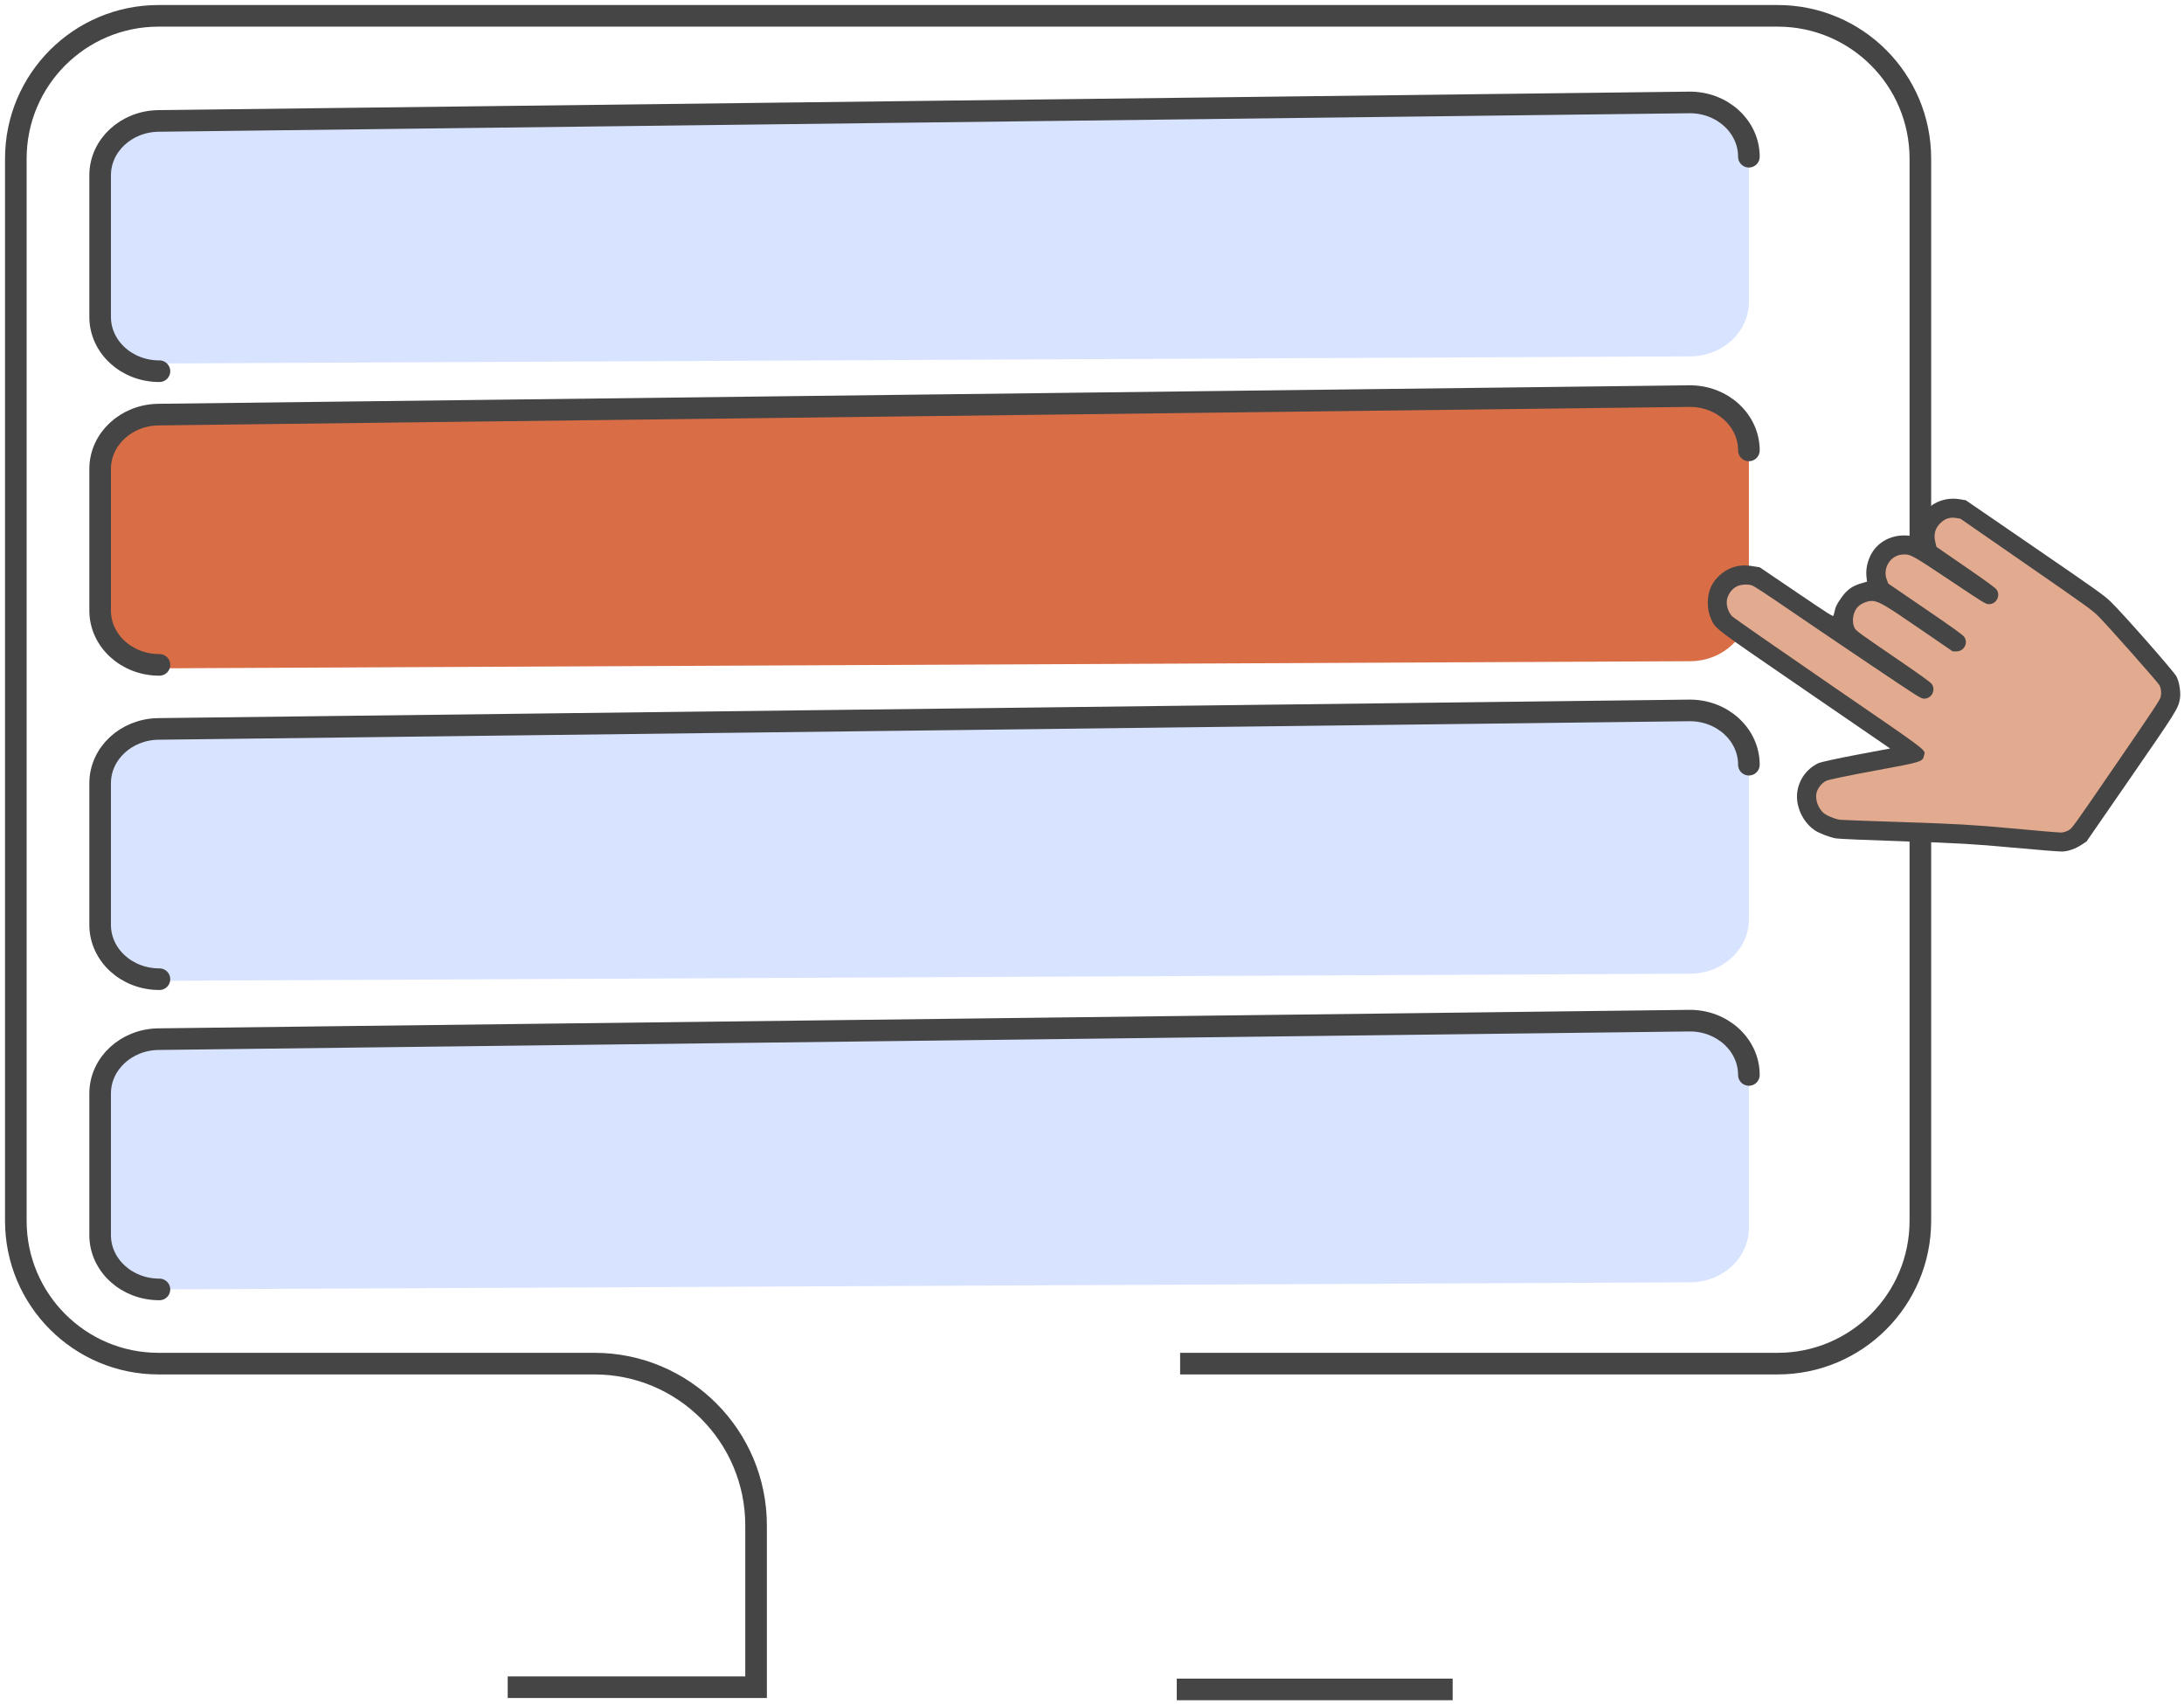 <svg width="414" height="323" viewBox="0 0 414 323" fill="none" xmlns="http://www.w3.org/2000/svg"><path d="M223.703 258.417H336.98C351.917 258.417 364.024 246.3 364.024 231.351V30.065C364.024 15.117 351.917 3 336.98 3H30.063C15.107 3 3 15.117 3 30.065V231.351C3 246.3 15.107 258.417 30.044 258.417H112.678C129.597 258.417 143.321 272.152 143.321 289.084V319.733H96.24" stroke="#454545" stroke-width="4.096" stroke-miterlimit="10"/><path d="M223.067 320.157H275.365" stroke="#454545" stroke-width="4.096" stroke-miterlimit="10"/><path d="M320.375 67.533L30.224 68.882C24.026 68.901 18.983 64.297 18.983 58.595V31.741C18.983 26.116 23.91 21.532 30.032 21.455L320.183 17.949C326.419 17.872 331.52 22.495 331.52 28.235V57.246C331.52 62.91 326.535 67.514 320.375 67.533Z" fill="#D8E3FF"/><path d="M30.224 70.346C24.026 70.365 18.983 65.761 18.983 60.059V33.206C18.983 27.581 23.91 22.996 30.032 22.919L320.183 19.413C326.419 19.336 331.52 23.959 331.52 29.7" stroke="#454545" stroke-width="4.096" stroke-linecap="round" stroke-linejoin="round"/><path d="M320.375 125.305L30.224 126.653C24.026 126.673 18.983 122.069 18.983 116.367V89.513C18.983 83.888 23.91 79.303 30.032 79.226L320.183 75.72C326.419 75.643 331.52 80.266 331.52 86.007V115.018C331.52 120.682 326.535 125.286 320.375 125.305Z" fill="#D96D46"/><path d="M320.375 184.521L30.224 185.87C24.026 185.889 18.983 181.285 18.983 175.583V148.73C18.983 143.105 23.91 138.52 30.032 138.443L320.183 134.937C326.419 134.86 331.52 139.483 331.52 145.224V174.235C331.52 179.898 326.535 184.502 320.375 184.521Z" fill="#D8E3FF"/><path d="M320.375 243.006L30.224 244.354C24.026 244.374 18.983 239.77 18.983 234.068V207.214C18.983 201.589 23.91 197.004 30.032 196.927L320.183 193.421C326.419 193.344 331.52 197.968 331.52 203.708V232.719C331.52 238.383 326.535 242.987 320.375 243.006Z" fill="#D8E3FF"/><path d="M30.224 125.998C24.026 126.018 18.983 121.414 18.983 115.712V88.858C18.983 83.233 23.91 78.648 30.032 78.571L320.183 75.065C326.419 74.988 331.52 79.612 331.52 85.352" stroke="#454545" stroke-width="4.096" stroke-linecap="round" stroke-linejoin="round"/><path d="M30.224 185.562C24.026 185.581 18.983 180.977 18.983 175.275V148.421C18.983 142.796 23.91 138.212 30.032 138.135L320.183 134.629C326.419 134.552 331.52 139.175 331.52 144.915" stroke="#454545" stroke-width="4.096" stroke-linecap="round" stroke-linejoin="round"/><path d="M30.224 244.354C24.026 244.374 18.983 239.77 18.983 234.068V207.214C18.983 201.589 23.91 197.004 30.032 196.927L320.183 193.421C326.419 193.344 331.52 197.968 331.52 203.708" stroke="#454545" stroke-width="4.096" stroke-linecap="round" stroke-linejoin="round"/><path d="M412.202 132.735L398.881 152.154L383.5 152.747L349.656 121.872L350.374 115.748L354.171 111.736L355.247 108.643L358.821 103.433L363.923 103.102L364.6 100.084L370.468 96.099L402.439 118.029L412.202 132.735Z" fill="#E2AA8E"/><path d="M353.007 157.602L376.021 158.065L393.785 158.061L399.057 150.882L364.914 130.597L333.727 109.554L328.226 109.959L325.376 114.621L329.612 119.616L347.197 133.071L361.643 142.98L350.302 145.299L342.438 149.656L344.751 155.422L353.007 157.602Z" fill="#E2AA8E"/><path fill-rule="evenodd" clip-rule="evenodd" d="M324.34 111.208C323.521 112.993 323.521 115.484 324.339 117.26C325.248 119.232 324.499 118.664 342.227 130.824L358.294 141.845L351.877 143.049C348.348 143.712 345.104 144.426 344.667 144.636C341.745 146.041 340.141 149.215 340.772 152.345C341.182 154.376 342.373 156.228 343.979 157.33C344.79 157.886 346.718 158.631 347.996 158.882C348.465 158.974 354.281 159.224 360.922 159.438C370.893 159.758 374.476 159.965 381.487 160.622C386.157 161.059 390.42 161.397 390.961 161.372C392.125 161.318 393.441 160.845 394.651 160.043L395.527 159.463L403.821 147.46C412.59 134.77 412.905 134.267 413.222 132.462C413.432 131.26 413.134 129.299 412.575 128.204C412.092 127.259 402.365 116.201 400.09 114.01C398.831 112.798 397.693 111.987 385.675 103.744L372.627 94.794L371.375 94.593C369.76 94.332 368.047 94.646 366.668 95.456C364.788 96.559 363.235 98.982 363.083 101.048L363.036 101.679L362.056 101.544C358.816 101.098 355.805 102.625 354.525 105.366C353.919 106.662 353.672 108.025 353.81 109.299L353.911 110.227L352.765 110.562C351.051 111.064 350.053 111.808 348.94 113.417C348.28 114.371 347.973 114.967 347.842 115.544C347.742 115.984 347.621 116.476 347.572 116.637C347.489 116.909 347.022 116.616 340.531 112.219L333.579 107.509L332.307 107.304C330.716 107.047 329.646 107.115 328.389 107.552C326.685 108.145 325.081 109.594 324.34 111.208ZM327.339 113.823C327.225 114.859 327.644 116.074 328.366 116.806C328.658 117.101 336.899 122.836 346.681 129.55C366.246 142.98 364.964 142.012 364.719 143.173C364.469 144.362 364.358 144.397 355.412 146.041C350.795 146.89 346.663 147.747 346.232 147.945C345.271 148.388 344.412 149.529 344.29 150.525C344.146 151.709 344.652 153.066 345.581 153.985C346.089 154.488 347.827 155.23 348.788 155.354C349.122 155.398 354.665 155.602 361.104 155.809C370.743 156.118 374.338 156.327 381.44 156.991C386.185 157.435 390.372 157.787 390.745 157.773C391.118 157.758 391.735 157.569 392.117 157.351C392.8 156.962 392.939 156.769 401.132 144.825C408.426 134.191 409.471 132.61 409.592 132.026C409.754 131.242 409.659 130.451 409.327 129.829C409.028 129.27 399.726 118.761 397.902 116.922C396.603 115.611 396.079 115.232 384.082 106.926L371.611 98.293L370.748 98.151C369.754 97.987 368.857 98.234 368.091 98.883C366.874 99.913 366.475 101.148 366.854 102.715L367.077 103.64L372.578 107.424C376.454 110.091 378.19 111.358 378.456 111.713C379.295 112.836 378.439 114.507 377.033 114.491C376.403 114.484 376.21 114.367 369.607 109.958C362.306 105.083 362.17 105.009 360.662 105.083C358.391 105.195 356.833 107.627 357.643 109.797L357.941 110.595L364.943 115.375C370.144 118.925 372.04 120.285 372.317 120.662C373.166 121.818 372.296 123.46 370.843 123.444L370.147 123.437L363.889 119.146C357.559 114.805 356.387 114.101 355.166 113.905C354.358 113.775 353.122 114.18 352.369 114.822C351.258 115.769 350.895 117.772 351.598 119.078C351.848 119.543 352.689 120.156 358.842 124.356C364.01 127.884 365.899 129.238 366.176 129.616C367.008 130.748 366.155 132.414 364.752 132.398C364.114 132.391 363.976 132.304 354.324 125.819C348.945 122.204 341.886 117.424 338.638 115.196C335.213 112.847 332.492 111.065 332.16 110.954C331.362 110.687 330.226 110.725 329.407 111.046C328.376 111.45 327.465 112.673 327.339 113.823Z" fill="#454545"/></svg>
